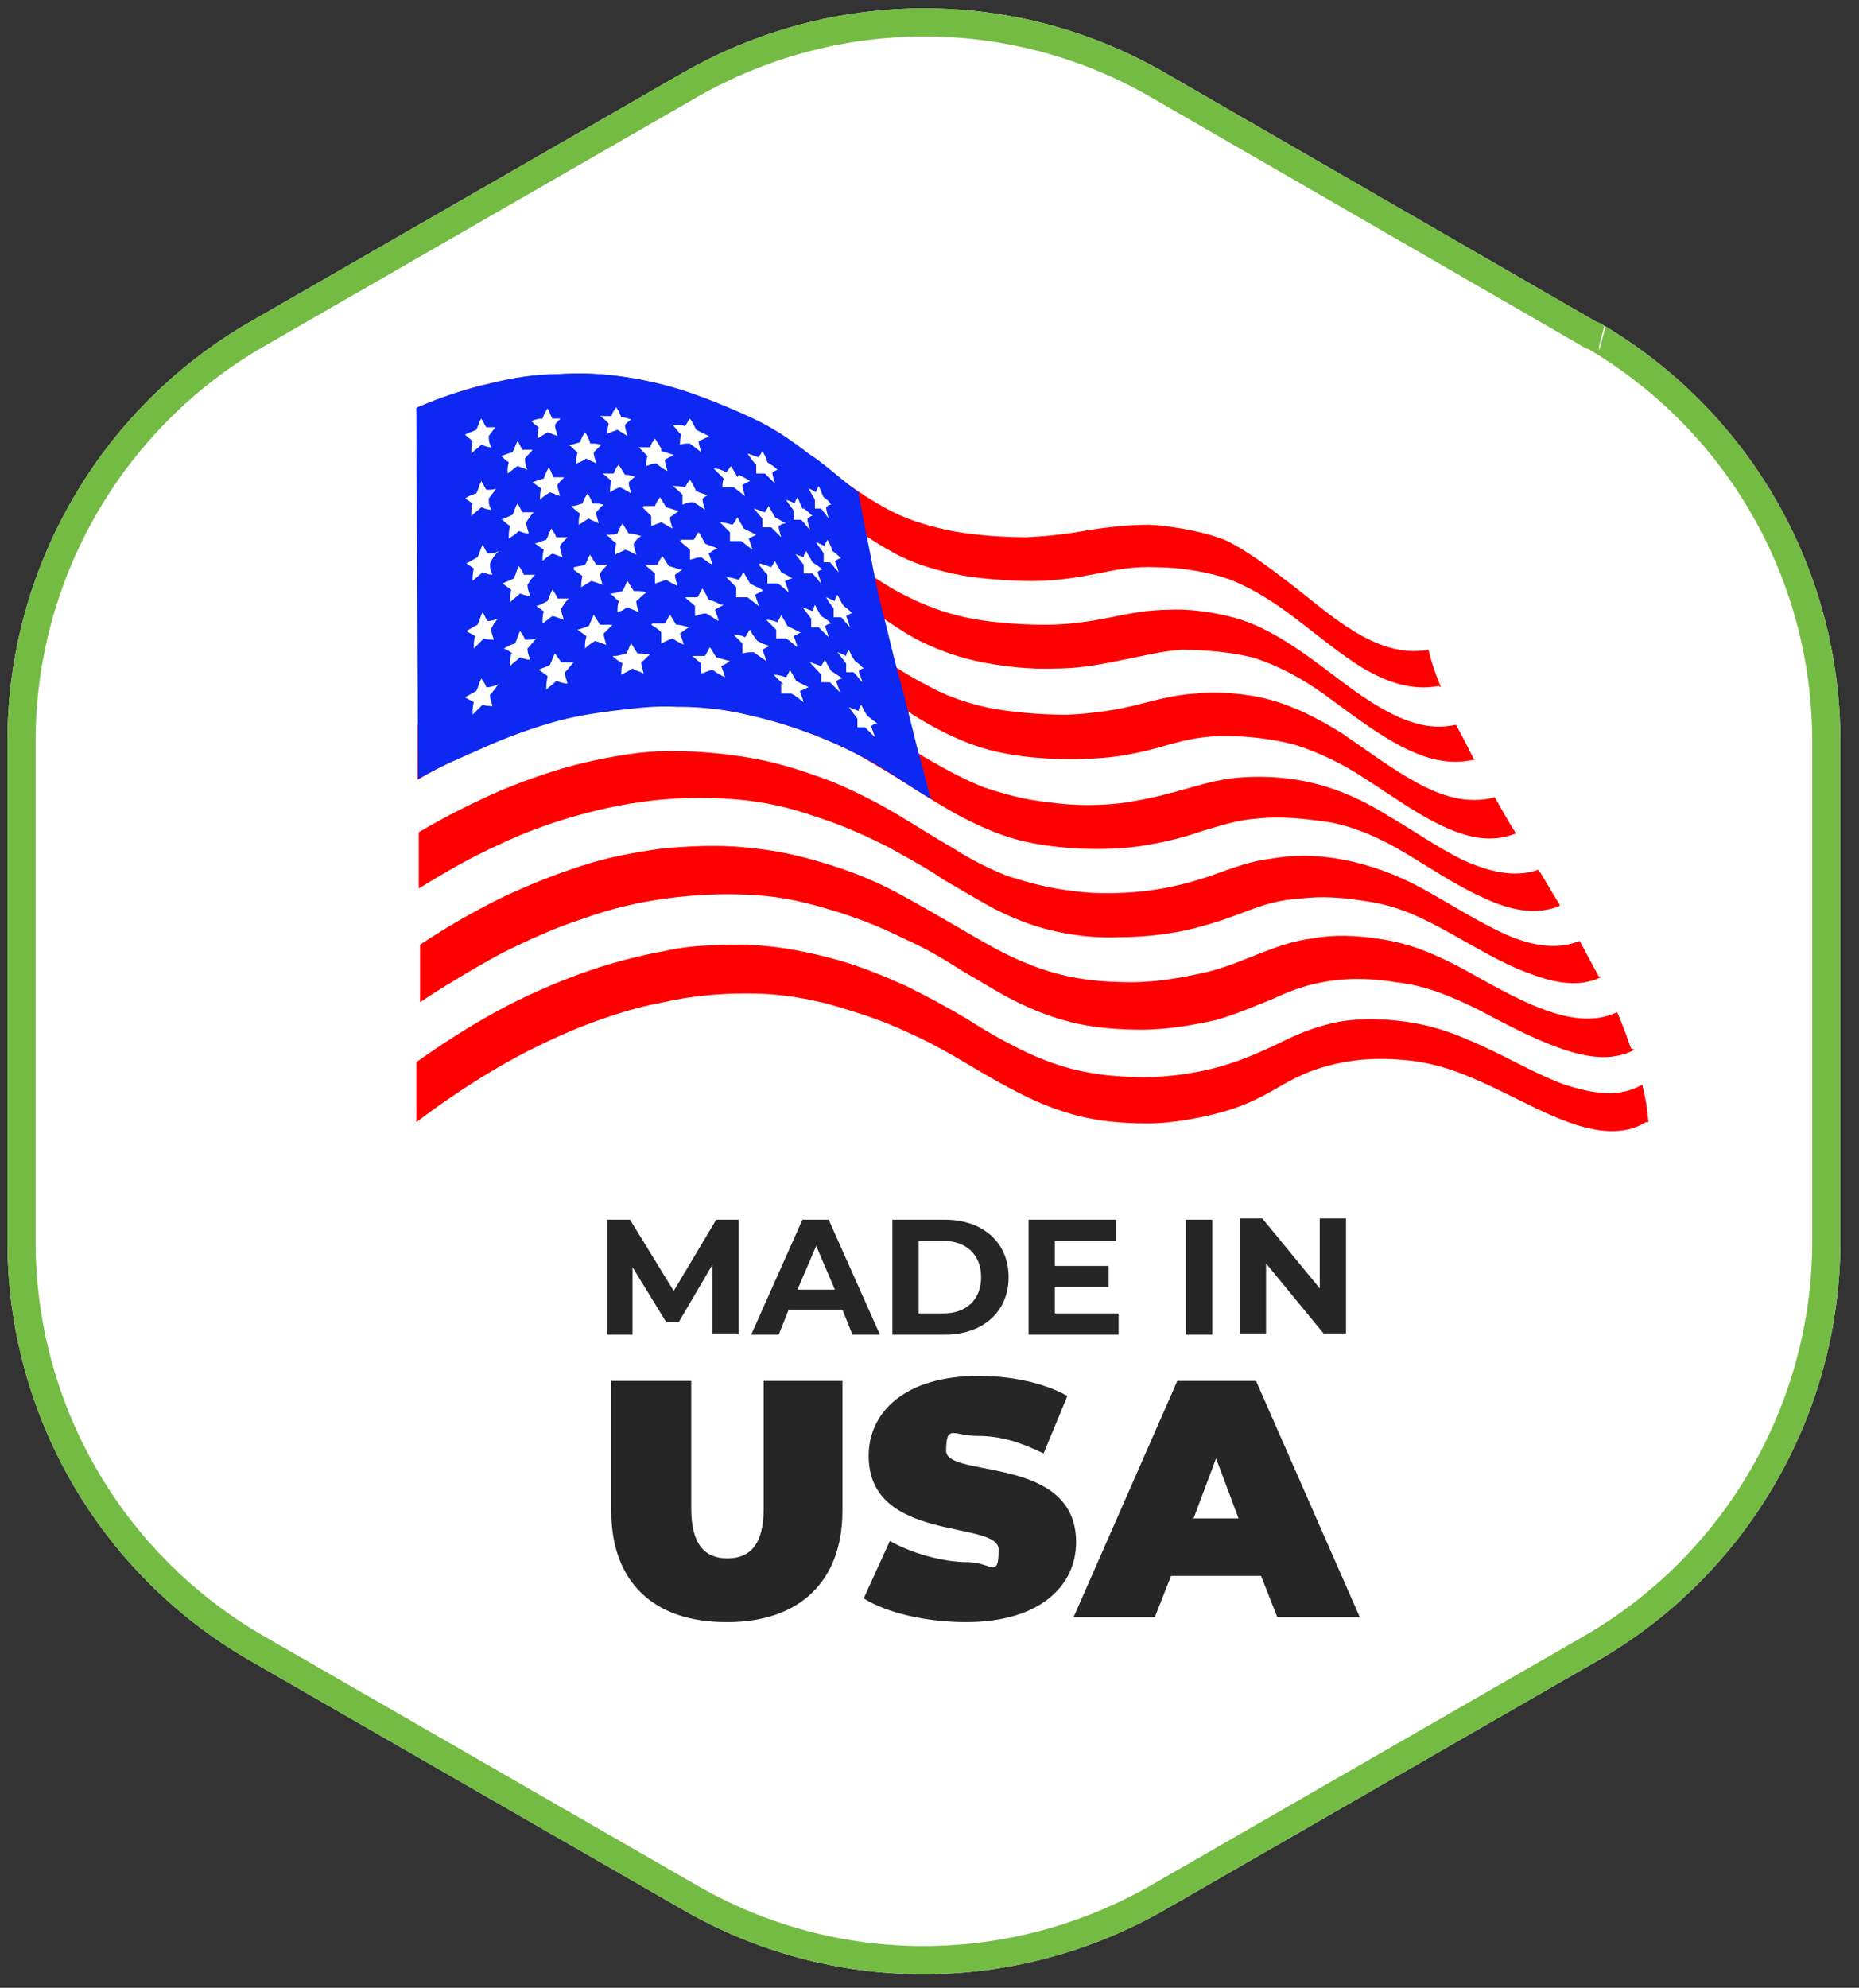 <svg style="fill-rule:evenodd;clip-rule:evenodd;stroke-linejoin:round;stroke-miterlimit:2;" xml:space="preserve" xmlns:xlink="http://www.w3.org/1999/xlink" xmlns="http://www.w3.org/2000/svg" version="1.1" viewBox="0 0 246 263" height="100%" width="100%">
    <rect x="0" y="0" width="246" height="263" fill="#333333" stroke="none"/>
    <g transform="matrix(2.044,0,0,2.044,-18.333,-19.667)">
        <g transform="matrix(0.863,0,0,0.863,9.452,10.139)">
            <path style="fill:white;fill-rule:nonzero;" d="M119.3,23.6L86.9,4.9C75.7,-1.6 61.9,-1.6 50.6,4.9L18.1,23.6C6.9,30.1 0,42.1 0,55L0,92.5C0,105.5 6.9,117.4 18.1,123.9L50.6,142.6C61.8,149.1 75.6,149.1 86.9,142.6L119.4,123.9C130.6,117.4 137.5,105.4 137.5,92.5L137.5,55C137.5,42 130.6,30.1 119.4,23.6L119.3,23.6Z"></path>
            <path style="fill:rgb(116,187,67);" d="M119.802,23.837L119.398,25.345L119.4,25.711L119.89,23.89C130.801,30.45 137.5,42.191 137.5,55L137.5,92.5C137.5,105.4 130.6,117.4 119.4,123.9L86.9,142.6C75.6,149.1 61.8,149.1 50.6,142.6L18.1,123.9C6.9,117.4 0,105.5 0,92.5L0,55C0,42.1 6.9,30.1 18.1,23.6L50.6,4.9C61.9,-1.6 75.7,-1.6 86.9,4.9L119.3,23.6L119.4,23.6C119.535,23.678 119.669,23.757 119.802,23.837ZM118.653,25.61C118.511,25.564 118.374,25.503 118.245,25.429L85.845,6.729L85.84,6.726C75.292,0.604 62.295,0.608 51.653,6.73L19.157,25.428C8.61,31.55 2.111,42.851 2.111,55L2.111,92.5C2.111,104.743 8.61,115.95 19.157,122.072L51.653,140.77L51.66,140.774C62.208,146.896 75.205,146.892 85.847,140.77L118.343,122.072C128.89,115.95 135.389,104.649 135.389,92.5L135.389,55C135.389,42.877 129.017,31.77 118.653,25.61Z"></path>
        </g>
        <g transform="matrix(0.809,0,0,0.809,18.285,14.142)">
            <path style="fill:rgb(255,0,0);fill-rule:nonzero;" d="M103.8,49.4C103.3,48.2 103.1,47.6 102.8,46.4C100.6,46.8 98.6,46 96.8,44.9C95,43.8 93.3,42.3 91.6,41C89.9,39.7 88.3,38.5 86.7,37.7C85.1,37 82.4,36.5 80.5,36.4C78.7,36.4 77.2,36.6 75.7,36.8C74.2,37.1 72.6,37.3 70.6,37.4C68.6,37.4 66,37.2 64.2,36.8C62.4,36.4 60.9,35.9 59.6,35.2C58.3,34.5 57.2,33.8 56,32.9C54.9,32.1 53.7,31.2 52.4,30.2C51.1,29.3 49.5,28.3 47.5,27.4C45.5,26.5 43.2,25.7 41.1,25.1C39,24.6 36.9,24.3 34.9,24.3C32.8,24.3 30.8,24.5 28.6,24.9C26.5,25.3 24.3,26 21.9,27L21.9,31.1C22.4,30.9 22.9,30.7 23.4,30.5L23.2,27.8C23.2,27.8 27.5,26.1 31.8,26.4C36.1,26.7 35.3,24.1 41,26.7C46.8,29.3 52.5,31.9 52.8,31.9C53.1,31.9 56.5,34.5 56.5,34.5L56.9,36.7C57.9,37.4 59,38.1 60.1,38.7C61.4,39.4 62.9,39.9 64.7,40.3C66.5,40.7 69.1,40.9 71.1,40.9C73.1,40.9 74.8,40.6 76.3,40.3C77.8,40 79.3,39.7 81.1,39.8C82.9,39.8 85.5,40.2 87.2,40.9C88.9,41.6 90.6,42.7 92.3,44C94,45.3 95.8,46.8 97.6,47.9C99.5,49 101.5,49.7 103.6,49.3M22.066,47.672C22.966,47.272 23.5,47 24.4,46.6L24.1,42.5C23.3,42.8 22.866,42.972 22.066,43.372L22.066,47.672ZM22.142,39.462C22.842,39.162 23.2,38.9 23.9,38.6L23.6,34.6C23,34.8 22.742,35.062 22.142,35.362L22.142,39.462ZM106.5,55.3C105.9,54.1 105.6,53.5 105,52.4C102.8,52.9 100.8,52.1 98.9,51C97,49.9 95.2,48.4 93.4,47.1C91.6,45.8 89.8,44.7 88.1,44.1C86.4,43.5 83.9,43.1 82.1,43.2C80.3,43.2 78.9,43.5 77.4,43.8C75.9,44.1 74.2,44.4 72.1,44.4C70,44.4 67.5,44.2 65.7,43.8C63.9,43.4 62.4,42.8 61,42.1C59.8,41.5 58.7,40.8 57.6,40L58.3,43.3C59.5,44.1 60.6,44.9 61.9,45.6C63.3,46.3 64.8,46.9 66.6,47.3C68.4,47.7 70.9,48 73,47.9C75.1,47.9 76.9,47.5 78.4,47.2C80,46.9 81.4,46.5 83.1,46.4C84.8,46.4 87.3,46.6 89,47.1C90.8,47.7 92.7,48.7 94.5,50C96.3,51.3 98.2,52.8 100.2,53.9C102.2,55 104.2,55.7 106.4,55.2M109.8,61.1C109.1,60 108.8,59.4 108.1,58.2C105.9,58.8 103.8,58.1 101.8,57C99.8,55.9 97.8,54.4 95.9,53.1C94,51.9 92,50.9 90.1,50.4C88.3,49.9 85.9,49.7 84.2,49.9C82.5,50 81.1,50.4 79.5,50.8C77.9,51.2 76.1,51.5 73.9,51.6C71.7,51.6 69.3,51.4 67.4,51C65.6,50.6 64,50 62.6,49.2C61.2,48.5 60,47.7 58.7,46.8L59.3,50.1C60.1,50.6 60.9,51.2 61.7,51.7C63,52.5 64.3,53.2 65.8,53.8C67.3,54.4 69,54.8 71,55C73,55.2 75.4,55.2 77.3,55C79.1,54.8 80.6,54.4 82,54C83.4,53.6 84.8,53.3 86.5,53.3C88.2,53.3 90.2,53.5 92.1,54C94,54.6 95.9,55.5 97.7,56.7C99.6,57.9 101.5,59.3 103.5,60.3C105.5,61.3 107.5,61.9 109.5,61.2M113.3,66.8C112.6,65.7 112.3,65.1 111.6,64C109.6,64.7 107.5,64.1 105.5,63.2C103.5,62.2 101.5,60.8 99.6,59.7C97.7,58.5 95.7,57.6 93.7,57.1C91.7,56.6 89.8,56.5 88,56.6C86.3,56.7 84.9,57.1 83.5,57.5C82.1,57.9 80.6,58.3 78.7,58.6C76.8,58.9 74.4,58.9 72.4,58.6C70.4,58.4 68.7,57.9 67.2,57.4C65.7,56.8 64.4,56.1 63,55.3C62.1,54.8 61.2,54.2 60.3,53.6L60.7,55.4C60.7,55.4 50.1,49.9 44.3,49.6C38.5,49.3 27.3,53.1 27.3,53.1L25,54L24.8,51C23.8,51.5 22.9,51.9 21.9,52.4L21.9,56.8C24.1,55.5 26.4,54.4 28.6,53.6C30.8,52.7 33,52 35.2,51.6C37.4,51.1 39.6,50.9 41.8,50.9C44,50.9 46.2,51.1 48.4,51.6C50.6,52.1 52.7,52.8 54.6,53.6C56.6,54.4 58.2,55.4 59.7,56.3C61.2,57.2 62.5,58.1 63.9,58.9C65.2,59.7 66.6,60.4 68.1,61C69.6,61.6 71.3,62 73.4,62.2C75.4,62.4 77.9,62.4 79.8,62.1C81.7,61.8 83.3,61.4 84.7,60.9C86.1,60.5 87.5,60 89.2,59.9C90.9,59.7 92.8,59.9 94.9,60.2C97,60.6 99,61.5 101,62.7C103,63.9 105.1,65.3 107.1,66.2C109.2,67.2 111.3,67.7 113.3,66.9M116.4,72.5C115.8,71.4 115.5,70.8 114.9,69.7C112.9,70.5 110.7,70 108.6,69C106.5,68 104.3,66.6 102.3,65.5C100.3,64.4 98.1,63.6 96,63.2C93.9,62.8 92,62.8 90.3,63.1C88.6,63.3 87.3,63.8 85.9,64.3C84.5,64.8 82.9,65.3 80.9,65.6C78.9,65.9 76.4,66 74.4,65.7C72.4,65.5 70.7,65 69.1,64.5C67.6,63.9 66.2,63.2 64.8,62.3C63.4,61.5 62,60.6 60.5,59.7C59,58.8 57.3,57.9 55.2,57C53.1,56.2 51,55.5 48.8,55.1C46.6,54.7 44.3,54.5 42.1,54.5C39.9,54.5 37.6,54.9 35.4,55.4C33.2,55.9 30.9,56.7 28.7,57.6C26.4,58.6 24.2,59.7 22,61L22,65.5C24.1,64.2 26.2,63 28.4,62C30.5,61 32.7,60.2 34.9,59.6C37.1,59 39.2,58.6 41.3,58.4C43.4,58.2 45.6,58.2 47.7,58.4C49.8,58.6 51.6,59 53.9,59.8C56.1,60.5 58,61.4 59.6,62.2C61.2,63.1 62.7,63.9 64,64.8C65.4,65.6 66.7,66.4 68,67.1C69.4,67.8 70.8,68.4 72.4,68.8C74,69.2 76,69.5 78.1,69.4C80.2,69.4 82.4,69.1 84,68.7C85.6,68.3 87,67.8 88.3,67.3C89.6,66.8 90.9,66.4 92.6,66.3C94.3,66.1 96,66.2 98.3,66.6C100.6,67 102.4,67.9 104.4,69C106.4,70.1 108.5,71.4 110.6,72.2C112.7,73 114.7,73.5 116.6,72.6M119,78.3C118.6,77.1 118.4,76.6 117.9,75.4C116,76.3 113.9,75.9 111.8,75.1C109.7,74.3 107.5,73 105.5,71.9C103.4,70.8 101.6,70 99.3,69.6C96.9,69.2 95.1,69.2 93.5,69.5C91.9,69.7 90.6,70.2 89.3,70.7C88,71.2 86.7,71.8 85,72.2C83.3,72.6 81.1,73 79,73C76.9,73 75,72.8 73.4,72.4C71.8,72 70.3,71.4 68.9,70.7C67.5,70 66.2,69.2 64.8,68.4C63.4,67.6 61.9,66.7 60.2,65.8C58.5,64.9 56.6,64.1 54.2,63.4C51.9,62.7 50.1,62.4 48,62.2C45.9,62 43.7,62.1 41.5,62.3C39.3,62.6 37.1,63 35,63.7C32.8,64.4 30.6,65.3 28.5,66.3C26.3,67.4 24.2,68.6 22.1,70L22.1,74.6C24.2,73.2 26.4,71.9 28.6,70.7C30.8,69.6 33,68.6 35.2,67.9C37.4,67.1 39.6,66.6 41.8,66.3C44,66 46.2,65.9 48.3,66C50.5,66.1 52.2,66.4 54.6,67.1C57,67.8 59,68.6 60.8,69.5C62.6,70.3 64.1,71.2 65.5,72.1C66.9,72.9 68.3,73.8 69.7,74.5C71.1,75.2 72.6,75.8 74.2,76.2C75.8,76.6 77.7,76.8 79.8,76.8C81.9,76.8 84.2,76.4 85.9,76C87.6,75.5 88.9,74.9 90.2,74.4C91.5,73.8 92.7,73.3 94.3,73C95.9,72.7 97.7,72.6 100.2,73C102.7,73.3 104.5,74.1 106.6,75.1C108.7,76.2 110.9,77.4 113.1,78.2C115.3,79 117.4,79.4 119.3,78.4M120.4,84.2C120.3,83 120.2,82.4 119.9,81.2C118,82.3 115.9,81.9 113.7,81.2C111.5,80.4 109.3,79.1 107.1,78.1C104.9,77.1 103.1,76.4 100.5,76.1C97.9,75.8 96.1,76 94.6,76.4C93.1,76.8 91.8,77.4 90.6,78C89.3,78.6 88,79.2 86.3,79.7C84.6,80.2 82.2,80.6 80.1,80.6C78,80.6 76.2,80.4 74.5,80C72.9,79.6 71.4,79 70,78.3C68.6,77.6 67.2,76.8 65.8,75.9C64.3,75 62.8,74.2 61,73.3C59.2,72.5 57.1,71.6 54.7,71C52.3,70.4 50.5,70.1 48.3,70C46.1,70 43.9,70 41.7,70.5C39.5,70.9 37.2,71.5 35,72.3C32.8,73.1 30.5,74.1 28.3,75.3C26.1,76.5 23.9,77.9 21.8,79.4L21.8,84.2C23.9,82.6 26,81.2 28.2,79.9C30.4,78.6 32.7,77.5 34.9,76.6C37.2,75.7 39.4,75 41.6,74.6C43.8,74.1 46,73.9 48.2,73.9C50.4,73.9 52.1,74.1 54.6,74.7C57.1,75.4 59.2,76.1 61.1,77C62.9,77.8 64.5,78.7 66,79.6C67.5,80.5 68.9,81.3 70.3,82C71.7,82.7 73.2,83.3 74.8,83.7C76.4,84.1 78.2,84.3 80.3,84.3C82.4,84.3 84.9,83.8 86.6,83.3C88.3,82.8 89.6,82.1 90.8,81.4C92,80.7 93.2,80.1 94.7,79.7C96.2,79.3 98,79 100.6,79.2C103.2,79.4 105.1,80.1 107.3,81.1C109.5,82.1 111.8,83.4 114,84.2C116.2,85 118.4,85.3 120.2,84.2"></path>
        </g>
        <g transform="matrix(0.809,0,0,0.809,18.285,14.142)">
            <path style="fill:rgb(13,40,242);fill-rule:nonzero;" d="M58.6,52.3C58.4,52.3 58.4,52.4 58.2,52.5C58.3,52.9 58.4,53 58.5,53.4C58.2,53.1 58,52.9 57.7,52.6L57.1,52.6L57.1,51.9C56.8,51.5 56.7,51.4 56.4,51C56.7,51.1 56.9,51.2 57.2,51.3C57.2,51.1 57.3,51 57.4,50.8C57.6,51.2 57.7,51.4 57.9,51.7C58.2,51.9 58.4,52.1 58.7,52.3M57.6,47.9C57.4,47.9 57.4,48 57.2,48.1C57.3,48.5 57.4,48.6 57.5,49C57.2,48.7 57.1,48.5 56.8,48.2L56.2,48.2L56.2,47.5C55.9,47.1 55.8,47 55.5,46.6C55.8,46.7 56,46.8 56.2,46.9C56.2,46.7 56.3,46.6 56.4,46.4C56.6,46.8 56.7,47 56.9,47.3C57.2,47.5 57.3,47.6 57.6,47.9M56.6,43.5C56.5,43.5 56.4,43.6 56.2,43.7C56.3,44 56.4,44.2 56.5,44.6C56.2,44.3 56.1,44.1 55.8,43.8L55.2,43.8L55.2,43.1C54.9,42.7 54.8,42.6 54.6,42.2C54.9,42.3 55,42.4 55.3,42.5C55.3,42.3 55.4,42.2 55.5,42C55.7,42.4 55.8,42.6 56,42.9C56.3,43.1 56.4,43.2 56.7,43.5M55.7,39.1C55.6,39.1 55.5,39.2 55.3,39.3C55.4,39.6 55.5,39.8 55.6,40.2C55.3,39.9 55.2,39.7 54.9,39.4L54.4,39.4L54.4,38.7C54.2,38.3 54,38.2 53.8,37.8C54.1,37.9 54.2,38 54.5,38.1C54.5,37.9 54.6,37.8 54.7,37.6C54.9,38 55,38.1 55.1,38.5C55.4,38.7 55.5,38.8 55.8,39.1M54.9,34.8C54.8,34.8 54.7,34.9 54.6,35C54.6,35.3 54.7,35.5 54.8,35.9C54.6,35.6 54.4,35.4 54.2,35.1L53.7,35.1L53.7,34.4C53.5,34 53.4,33.9 53.2,33.5C53.5,33.6 53.6,33.7 53.8,33.8C53.8,33.6 53.9,33.5 54,33.3C54.2,33.7 54.2,33.8 54.4,34.2C54.7,34.4 54.8,34.5 55,34.8M52.8,35.1C53.1,35.3 53.2,35.4 53.5,35.7C53.3,35.7 53.3,35.8 53.1,35.9C53.1,36.2 53.2,36.4 53.3,36.8C53,36.5 52.9,36.3 52.6,36L52,36L52,35.3C51.8,34.9 51.6,34.8 51.4,34.4C51.7,34.5 51.9,34.6 52.1,34.7C52.1,34.5 52.2,34.4 52.3,34.2C52.5,34.6 52.5,34.7 52.7,35.1M51.3,36.3C51.1,36.3 51,36.4 50.8,36.5C50.8,36.8 50.9,37 51,37.4C50.7,37.1 50.5,36.9 50.2,36.6L49.5,36.6L49.5,35.9C49.2,35.6 49.1,35.4 48.8,35.1C49.2,35.2 49.3,35.3 49.7,35.4C49.8,35.2 49.9,35.1 50,34.9C50.2,35.3 50.3,35.4 50.5,35.8C50.9,36 51,36.1 51.4,36.3M50.8,32C50.6,32 50.5,32.1 50.3,32.2C50.3,32.5 50.4,32.7 50.5,33.1C50.2,32.8 50,32.6 49.7,32.3L49,32.3L49,31.6C48.7,31.3 48.6,31.1 48.3,30.7C48.7,30.8 48.8,30.9 49.2,31C49.3,30.8 49.4,30.7 49.5,30.5C49.7,30.9 49.8,31 49.9,31.4C50.2,31.6 50.4,31.7 50.7,32M47.6,32.4C48,32.6 48.2,32.7 48.5,32.9C48.3,33 48.1,33.1 47.9,33.2C47.9,33.5 48,33.7 48.1,34.1C47.7,33.8 47.6,33.7 47.2,33.4L46.3,33.4C46.3,33.1 46.3,33 46.4,32.7C46.1,32.4 45.9,32.2 45.6,31.9C46,31.9 46.2,32 46.6,32.2C46.8,32 46.8,31.9 47,31.7C47.2,32.1 47.3,32.2 47.5,32.6M45.4,33.9C45.1,34 45,34.1 44.7,34.3C44.7,34.6 44.8,34.8 44.9,35.2C44.5,34.9 44.3,34.8 44,34.6C43.7,34.6 43.5,34.6 43.1,34.8L43.1,34C42.8,33.7 42.6,33.5 42.3,33.3C42.7,33.3 42.9,33.3 43.3,33.4C43.5,33.1 43.5,33 43.7,32.8C43.9,33.1 44,33.3 44.2,33.7C44.6,33.9 44.8,33.9 45.2,34.1M45.1,29.4C44.8,29.5 44.7,29.6 44.4,29.7C44.4,30 44.5,30.2 44.6,30.6C44.2,30.3 44.1,30.2 43.7,29.9C43.4,29.9 43.2,29.9 42.9,30C42.9,29.7 42.9,29.5 43,29.2C42.7,28.9 42.6,28.7 42.3,28.4C42.7,28.4 42.9,28.4 43.3,28.5C43.5,28.3 43.5,28.1 43.7,27.9C43.9,28.2 44,28.4 44.2,28.8C44.6,29 44.8,29.1 45.2,29.3M41.4,30.5C41.8,30.6 42,30.7 42.4,30.8C42.1,31 42,31 41.7,31.2C41.7,31.5 41.8,31.7 41.9,32.1C41.5,31.9 41.4,31.8 41,31.5C40.7,31.5 40.5,31.6 40.2,31.7C40.2,31.4 40.2,31.2 40.3,30.9C40,30.6 39.9,30.5 39.6,30.2L40.5,30.2C40.6,29.9 40.7,29.8 40.9,29.5C41.1,29.8 41.2,30 41.4,30.3M39.4,32.5C39.1,32.7 39,32.8 38.8,33C38.8,33.3 38.9,33.5 39,33.9C38.7,33.7 38.5,33.6 38.1,33.4C37.8,33.5 37.6,33.6 37.3,33.8C37.3,33.5 37.3,33.3 37.4,32.9C37.1,32.6 37,32.5 36.7,32.3L37.6,32.3C37.7,32 37.8,31.8 38,31.6C38.2,31.9 38.3,32.1 38.5,32.4C38.9,32.4 39.1,32.5 39.4,32.6M39.1,27.9C38.8,28.1 38.7,28.2 38.5,28.4C38.5,28.7 38.6,28.9 38.7,29.3C38.4,29.1 38.2,29 37.9,28.8C37.6,28.9 37.4,29 37.1,29.1C37.1,28.8 37.1,28.6 37.2,28.3C36.9,28 36.8,27.9 36.5,27.7L37.4,27.7C37.5,27.4 37.6,27.3 37.8,27C38,27.3 38.1,27.5 38.2,27.8C38.6,27.8 38.7,27.9 39.1,28M35.7,29.9C36.1,29.9 36.2,29.9 36.6,30C36.4,30.2 36.2,30.4 36,30.6C36,30.9 36.1,31.1 36.2,31.5C35.9,31.3 35.7,31.3 35.4,31.1C35.1,31.3 34.9,31.4 34.6,31.5C34.6,31.1 34.6,31 34.7,30.6C34.4,30.4 34.3,30.2 34,30C34.4,30 34.5,29.9 34.9,29.8C35,29.5 35.1,29.3 35.3,29C35.5,29.3 35.6,29.5 35.7,29.8M33.9,37.4C33.6,37.7 33.5,37.8 33.3,38.1C33.3,38.4 33.4,38.6 33.5,39C33.2,38.9 33,38.8 32.7,38.7C32.4,38.9 32.2,39 31.9,39.3C31.9,38.9 31.9,38.7 32,38.4C31.7,38.2 31.6,38.1 31.3,37.9C31.7,37.8 31.8,37.7 32.2,37.6C32.4,37.2 32.4,37.1 32.6,36.7C32.8,37 32.9,37.1 33,37.4L33.9,37.4M33.7,32.5C33.5,32.8 33.3,32.9 33.1,33.2C33.1,33.5 33.2,33.7 33.3,34.1C33,34 32.8,33.9 32.5,33.8C32.2,34 32,34.1 31.7,34.4C31.7,34 31.7,33.8 31.8,33.5C31.5,33.3 31.4,33.2 31.1,33C31.4,32.9 31.6,32.8 32,32.7C32.1,32.4 32.2,32.2 32.4,31.8C32.6,32.1 32.6,32.3 32.8,32.6L33.7,32.6M33.5,27.7C33.3,28 33.1,28.1 32.9,28.4C32.9,28.7 33,28.9 33.1,29.3C32.8,29.2 32.6,29.1 32.3,29C32,29.2 31.8,29.3 31.5,29.5C31.5,29.1 31.5,29 31.6,28.6C31.3,28.4 31.2,28.3 31,28.1C31.3,28 31.5,27.9 31.9,27.9C32,27.6 32.1,27.4 32.3,27.1C32.5,27.4 32.5,27.6 32.7,27.9L33.6,27.9M30.2,30.4L31.1,30.4C30.9,30.7 30.7,30.8 30.5,31.1C30.5,31.4 30.5,31.6 30.7,32C30.4,31.9 30.2,31.8 29.9,31.7C29.6,31.9 29.4,32.1 29.1,32.3C29.1,31.9 29.1,31.7 29.2,31.4C28.9,31.2 28.8,31.1 28.6,30.9C28.9,30.8 29.1,30.7 29.5,30.6C29.7,30.2 29.7,30.1 29.9,29.7C30.1,30 30.1,30.1 30.3,30.4M28.4,49.1C28.1,49.5 28,49.7 27.7,50C27.7,50.4 27.8,50.5 27.9,50.9C27.6,50.9 27.4,50.9 27.1,50.8C26.8,51.1 26.6,51.3 26.3,51.6C26.3,51.2 26.3,51 26.4,50.6C26.1,50.4 26,50.4 25.7,50.2C26.1,50 26.2,49.9 26.6,49.7C26.8,49.3 26.8,49.1 27,48.7C27.2,49 27.3,49.1 27.4,49.4C27.8,49.4 28,49.3 28.3,49.2M28.4,43.8C28.1,44.2 28,44.3 27.8,44.7C27.8,45.1 27.9,45.2 28,45.6C27.7,45.6 27.5,45.6 27.2,45.5C26.9,45.8 26.7,46 26.4,46.3C26.4,45.9 26.4,45.7 26.5,45.3C26.2,45.1 26.1,45.1 25.8,44.9C26.2,44.7 26.3,44.6 26.7,44.4C26.9,44 26.9,43.8 27.1,43.4C27.3,43.7 27.3,43.8 27.5,44.1C27.9,44.1 28,44 28.4,43.9M28.3,38.6C28,38.9 27.9,39.1 27.7,39.5C27.7,39.9 27.7,40 27.9,40.4C27.6,40.4 27.4,40.3 27.1,40.2C26.8,40.5 26.6,40.6 26.3,40.9C26.3,40.5 26.3,40.3 26.4,39.9C26.1,39.7 26,39.6 25.8,39.5C26.2,39.3 26.3,39.2 26.7,39C26.9,38.6 26.9,38.4 27.1,38C27.3,38.3 27.3,38.4 27.5,38.7C27.9,38.7 28,38.7 28.4,38.5M28.2,33.5C28,33.8 27.8,34 27.6,34.3C27.6,34.7 27.6,34.8 27.8,35.2C27.5,35.2 27.3,35.1 27,35C26.7,35.3 26.5,35.4 26.2,35.7C26.2,35.3 26.2,35.1 26.3,34.7C26,34.5 25.9,34.4 25.7,34.3C26,34.1 26.2,34 26.6,33.9C26.8,33.5 26.8,33.3 27,32.9C27.2,33.2 27.2,33.3 27.4,33.6C27.7,33.6 27.9,33.6 28.3,33.5M28.2,28.5C28,28.8 27.8,29 27.6,29.3C27.6,29.6 27.6,29.8 27.8,30.2C27.5,30.2 27.3,30.1 27,30C26.7,30.3 26.5,30.4 26.2,30.7C26.2,30.3 26.2,30.1 26.3,29.7C26.1,29.5 25.9,29.4 25.7,29.2C26,29 26.2,29 26.6,28.8C26.8,28.4 26.8,28.2 27,27.9C27.2,28.2 27.2,28.3 27.4,28.6L28.3,28.6M28.6,36C29,35.8 29.1,35.8 29.5,35.6C29.7,35.2 29.7,35 29.9,34.7C30.1,35 30.1,35.1 30.3,35.4L31.2,35.4C30.9,35.7 30.8,35.9 30.6,36.2C30.6,36.5 30.7,36.7 30.8,37.1C30.5,37.1 30.3,37 30,36.9C29.7,37.2 29.5,37.3 29.2,37.5C29.2,37.1 29.2,36.9 29.3,36.5C29,36.3 28.9,36.2 28.7,36M28.7,41.1C29.1,40.9 29.2,40.9 29.6,40.7C29.8,40.3 29.8,40.1 30,39.7C30.2,40 30.3,40.1 30.4,40.4L31.3,40.4C31,40.7 30.9,40.9 30.7,41.2C30.7,41.6 30.8,41.7 30.9,42.1C30.6,42.1 30.4,42 30.1,41.9C29.8,42.2 29.6,42.3 29.3,42.6C29.3,42.2 29.3,42 29.4,41.6C29.1,41.4 29,41.3 28.7,41.1M29.5,46.7C29.2,46.5 29.1,46.4 28.8,46.3C29.2,46.1 29.3,46 29.7,45.9C29.9,45.5 29.9,45.3 30.1,44.9C30.3,45.2 30.4,45.3 30.5,45.6C30.9,45.6 31.1,45.6 31.4,45.5C31.1,45.8 31,46 30.7,46.3C30.7,46.7 30.8,46.8 30.9,47.2C30.6,47.2 30.4,47.1 30.1,47C29.8,47.3 29.6,47.4 29.3,47.7C29.3,47.3 29.3,47.1 29.4,46.7M32.1,43.4C31.8,43.2 31.7,43.1 31.4,42.9C31.8,42.8 31.9,42.7 32.3,42.5C32.5,42.1 32.5,41.9 32.7,41.6C32.9,41.9 33,42 33.1,42.3L34,42.3C33.7,42.6 33.6,42.8 33.4,43.1C33.4,43.5 33.5,43.6 33.6,44C33.3,43.9 33.1,43.8 32.7,43.7C32.4,43.9 32.2,44.1 31.9,44.3C31.9,43.9 31.9,43.7 32,43.3M32.3,48.5C32,48.3 31.9,48.2 31.6,48C32,47.8 32.2,47.8 32.5,47.6C32.7,47.2 32.7,47 32.9,46.7C33.1,47 33.2,47.1 33.4,47.4L34.4,47.4C34.1,47.7 34,47.9 33.7,48.2C33.7,48.6 33.8,48.7 33.9,49.1C33.5,49.1 33.4,49 33,48.9C32.7,49.2 32.5,49.3 32.2,49.6C32.2,49.2 32.2,49 32.3,48.6M34.9,35.5C34.6,35.3 34.5,35.2 34.2,34.9C34.6,34.9 34.7,34.8 35.1,34.7C35.2,34.4 35.3,34.2 35.5,33.9C35.7,34.2 35.8,34.4 35.9,34.7C36.3,34.7 36.5,34.7 36.8,34.8C36.5,35 36.4,35.2 36.2,35.4C36.2,35.7 36.3,35.9 36.4,36.3C36.1,36.1 35.9,36.1 35.6,35.9C35.3,36.1 35.1,36.2 34.8,36.4C34.8,36 34.8,35.9 34.9,35.5M34.4,39.8C34.8,39.7 35,39.7 35.3,39.6C35.5,39.3 35.5,39.1 35.7,38.8C35.9,39.1 36,39.3 36.2,39.6L37.1,39.6C36.8,39.9 36.7,40 36.5,40.3C36.5,40.6 36.6,40.8 36.7,41.2C36.4,41.1 36.2,41 35.8,40.9C35.5,41.1 35.3,41.2 35,41.4C35,41 35,40.9 35.1,40.5C34.8,40.3 34.7,40.2 34.4,40M35.4,45.3C35.1,45.1 35,45 34.7,44.8C35.1,44.7 35.3,44.6 35.6,44.5C35.8,44.1 35.8,44 36,43.6C36.2,43.9 36.3,44.1 36.5,44.4L37.5,44.4C37.2,44.7 37.1,44.8 36.8,45.1C36.8,45.4 36.9,45.6 37,46C36.6,45.9 36.5,45.8 36.1,45.7C35.8,45.9 35.6,46 35.3,46.3C35.3,45.9 35.3,45.7 35.4,45.4M37.6,46.9C38,46.9 38.2,46.8 38.6,46.7C38.8,46.4 38.8,46.2 39,45.9C39.2,46.2 39.3,46.4 39.5,46.7C39.9,46.7 40.1,46.7 40.5,46.8C40.2,47 40.1,47.2 39.8,47.4C39.8,47.7 39.9,47.9 40,48.3C39.6,48.1 39.4,48.1 39.1,47.9C38.8,48.1 38.6,48.2 38.2,48.4C38.2,48 38.2,47.9 38.3,47.5C38,47.3 37.8,47.2 37.5,46.9M40.7,44.3L41.7,44.3C41.9,44 41.9,43.9 42.1,43.6C42.3,43.9 42.4,44.1 42.6,44.4C43,44.4 43.2,44.5 43.6,44.6C43.3,44.8 43.2,44.9 42.9,45.1C43,45.4 43.1,45.6 43.2,46C42.8,45.8 42.6,45.7 42.3,45.5C42,45.6 41.8,45.7 41.4,45.9L41.4,45C41.1,44.7 40.9,44.6 40.6,44.4M44.7,47.6C44.4,47.3 44.2,47.2 43.9,46.9L44.9,46.9C45.1,46.6 45.1,46.5 45.3,46.2C45.5,46.5 45.6,46.7 45.8,47C46.2,47.1 46.4,47.2 46.9,47.3C46.6,47.5 46.5,47.6 46.2,47.7C46.3,48 46.4,48.2 46.5,48.6C46.1,48.4 45.9,48.3 45.5,48C45.1,48.1 45,48.2 44.6,48.3L44.6,47.5M47.1,45.2C47.5,45.2 47.7,45.2 48.1,45.4C48.3,45.2 48.3,45 48.5,44.8C48.7,45.2 48.8,45.3 49.1,45.7C49.5,45.9 49.7,46 50.1,46.1C49.8,46.2 49.7,46.3 49.5,46.4C49.6,46.7 49.7,46.9 49.8,47.3C49.4,47 49.2,46.9 48.8,46.6C48.4,46.6 48.3,46.6 47.9,46.7L47.9,45.9C47.6,45.6 47.4,45.4 47.1,45.1M51.2,49.2C50.9,48.9 50.7,48.7 50.4,48.4C50.8,48.4 51,48.5 51.4,48.6C51.5,48.4 51.6,48.3 51.7,48C51.9,48.4 52,48.5 52.2,48.9C52.6,49.1 52.8,49.2 53.2,49.4C52.9,49.5 52.8,49.6 52.5,49.7C52.6,50.1 52.7,50.2 52.8,50.6C52.4,50.3 52.2,50.1 51.8,49.9L51,49.9L51,49.1M52,38.7C52.3,38.8 52.5,38.9 52.8,39C52.8,38.8 52.9,38.7 53,38.5C53.2,38.9 53.3,39 53.5,39.4C53.8,39.6 54,39.7 54.3,40C54.1,40 54,40.1 53.9,40.2C54,40.5 54.1,40.7 54.2,41.1C53.9,40.8 53.8,40.6 53.5,40.3L52.8,40.3L52.8,39.6C52.5,39.2 52.4,39.1 52.1,38.7M52.6,45C52.4,45.1 52.2,45.2 52,45.3C52.1,45.6 52.2,45.8 52.3,46.2C51.9,45.9 51.7,45.7 51.4,45.5L50.6,45.5L50.6,44.8C50.3,44.5 50.1,44.3 49.8,44C50.2,44 50.4,44.1 50.7,44.2C50.8,44 50.9,43.9 51,43.6C51.2,44 51.3,44.1 51.5,44.5C51.9,44.7 52.1,44.8 52.5,45M49.3,39.5C49.7,39.6 49.9,39.7 50.2,39.8C50.3,39.6 50.4,39.5 50.5,39.3C50.7,39.7 50.8,39.8 51,40.2C51.4,40.4 51.6,40.5 51.9,40.7C51.7,40.7 51.6,40.8 51.3,40.9C51.4,41.2 51.5,41.4 51.6,41.8C51.2,41.5 51.1,41.3 50.7,41.1L49.9,41.1L49.9,40.4C49.6,40.1 49.5,39.9 49.2,39.6M49.5,41.7C49.3,41.8 49.1,41.9 48.9,42C49,42.3 49.1,42.5 49.2,42.9C48.8,42.6 48.7,42.5 48.3,42.2L47.4,42.2L47.4,41.4C47.1,41.1 46.9,40.9 46.6,40.6C47,40.6 47.2,40.7 47.6,40.8C47.8,40.6 47.8,40.4 48,40.2C48.2,40.6 48.3,40.7 48.5,41.1C48.9,41.3 49.1,41.4 49.5,41.6M46.1,36.2C46.5,36.2 46.7,36.3 47.1,36.4C47.3,36.2 47.3,36.1 47.5,35.8C47.7,36.2 47.8,36.3 48,36.7C48.4,36.9 48.6,37 49,37.2C48.8,37.3 48.6,37.4 48.4,37.5C48.5,37.8 48.6,38 48.7,38.4C48.3,38.1 48.2,38 47.8,37.7L46.9,37.7L46.9,37C46.6,36.7 46.4,36.5 46.1,36.2M46.4,42.8C46.1,43 46,43 45.7,43.2C45.8,43.5 45.9,43.7 46,44.1C45.6,43.9 45.4,43.7 45,43.5C44.6,43.5 44.5,43.6 44.1,43.7L44.1,42.9C43.8,42.6 43.6,42.5 43.3,42.2L44.3,42.2C44.5,41.9 44.5,41.8 44.7,41.5C44.9,41.8 45,42 45.2,42.4C45.6,42.5 45.8,42.6 46.2,42.8M43,37.6L44,37.6C44.2,37.3 44.2,37.2 44.4,37C44.6,37.3 44.7,37.5 44.9,37.9C45.3,38.1 45.5,38.1 45.9,38.3C45.6,38.4 45.5,38.5 45.2,38.7C45.3,39 45.4,39.2 45.5,39.6C45.1,39.4 44.9,39.2 44.6,39C44.3,39 44.1,39.1 43.7,39.2L43.7,38.4C43.4,38.1 43.2,38 42.9,37.7M43.2,39.9C42.9,40.1 42.8,40.2 42.5,40.4C42.5,40.7 42.6,40.9 42.7,41.3C42.3,41.1 42.1,41 41.8,40.8C41.5,40.9 41.3,41 40.9,41.1L40.9,40.3C40.6,40 40.4,39.9 40.1,39.6L41.1,39.6C41.2,39.3 41.3,39.2 41.5,38.9C41.7,39.2 41.8,39.4 42,39.7C42.4,39.8 42.6,39.9 43,40M40,34.9L40.9,34.9C41,34.6 41.1,34.5 41.3,34.2C41.5,34.5 41.6,34.7 41.8,35C42.2,35.1 42.4,35.2 42.8,35.3C42.5,35.5 42.4,35.6 42.1,35.8C42.1,36.1 42.2,36.3 42.3,36.7C41.9,36.5 41.8,36.4 41.4,36.2C41.1,36.3 40.9,36.4 40.6,36.5L40.6,35.7C40.3,35.4 40.2,35.3 39.9,35M40.1,41.9C39.8,42.1 39.7,42.3 39.4,42.5C39.4,42.8 39.5,43 39.6,43.4C39.2,43.2 39.1,43.2 38.7,43C38.4,43.2 38.2,43.3 37.9,43.4C37.9,43 37.9,42.9 38,42.5C37.7,42.3 37.6,42.1 37.3,41.9C37.7,41.9 37.9,41.8 38.3,41.7C38.5,41.4 38.5,41.2 38.7,40.9C38.9,41.2 39,41.4 39.2,41.7C39.6,41.7 39.8,41.7 40.2,41.8M37.7,37.8C37.4,37.6 37.3,37.4 37,37.2C37.4,37.2 37.6,37.2 37.9,37.1C38,36.8 38.1,36.6 38.3,36.3C38.5,36.6 38.6,36.8 38.8,37.1C39.2,37.1 39.4,37.2 39.8,37.3C39.5,37.5 39.4,37.6 39.2,37.9C39.2,38.2 39.3,38.4 39.4,38.8C39,38.6 38.9,38.5 38.5,38.4C38.2,38.6 38,38.6 37.7,38.8C37.7,38.5 37.7,38.3 37.8,37.9M53.4,44.6L53.4,43.9C53.1,43.5 53,43.4 52.7,43C53,43.1 53.2,43.2 53.5,43.3C53.6,43.1 53.6,43 53.7,42.8C53.9,43.2 54,43.4 54.2,43.7C54.5,43.9 54.7,44 55,44.3C54.8,44.3 54.7,44.4 54.5,44.5C54.6,44.8 54.7,45 54.8,45.4C54.5,45.1 54.3,44.9 54,44.6L53.3,44.6M54.1,48.3C53.8,47.9 53.6,47.8 53.3,47.4C53.7,47.5 53.8,47.6 54.2,47.7C54.3,47.5 54.4,47.4 54.5,47.2C54.7,47.6 54.8,47.8 55,48.1C55.3,48.3 55.5,48.4 55.9,48.7C55.7,48.7 55.6,48.8 55.4,48.9C55.5,49.3 55.6,49.4 55.7,49.8C55.4,49.5 55.2,49.3 54.9,49L54.2,49L54.2,48.3M62.9,58.1C62.4,56.1 61.9,54.4 61.5,52.7C61.1,51.1 60.7,49.5 60.3,48.1C59.9,46.6 59.6,45.2 59.2,43.7C58.8,42.2 58.5,40.7 58.2,39.1C57.9,37.5 57.5,35.8 57.2,33.8C55.8,32.8 54.6,31.61 53.2,30.71C51.9,29.71 50.538,28.734 48.838,27.934C47.138,27.134 45.138,26.31 43.338,25.71C41.538,25.11 39.458,24.672 37.758,24.472C36.058,24.272 34.8,24.248 33.1,24.348C31.4,24.348 29.548,24.61 27.648,25.11C25.848,25.51 23.844,26.151 21.8,27.048L21.948,56.748C23.848,55.648 25.6,54.942 27.4,54.142C29.2,53.342 30.9,52.742 32.6,52.242C34.3,51.742 36,51.48 37.6,51.28C39.3,51.08 40.9,50.866 42.6,50.966C44.3,50.966 46,51.09 47.8,51.49C49.6,51.89 51.2,52.314 53.1,53.014C55,53.714 56.7,54.514 58.3,55.414C59.9,56.314 61.452,57.466 63.052,58.366"></path>
        </g>
        <g transform="matrix(0.809,0,0,0.809,18.285,14.142)">
            <path style="fill:rgb(38,38,38);fill-rule:nonzero;" d="M84,115.9L85.8,111.1L87.6,115.9L83.9,115.9L84,115.9ZM90.7,123.8L97.3,123.8L89,104.9L82.7,104.9L74.4,123.8L80.9,123.8L82.2,120.5L89.4,120.5L90.7,123.8ZM65.8,124.2C71.7,124.2 74.6,121.3 74.6,117.8C74.6,110.8 64.2,112.7 64.2,110.5C64.2,108.3 64.8,109.3 66.7,109.3C68.6,109.3 70.1,109.8 72,110.7L73.9,106.1C71.9,105 69.3,104.5 66.8,104.5C60.9,104.5 58,107.4 58,110.9C58,117.9 68.4,116 68.4,118.4C68.4,120.8 67.8,119.4 65.9,119.4C64,119.4 61.4,118.7 59.7,117.7L57.6,122.3C59.5,123.5 62.7,124.2 65.8,124.2M46.7,124.2C52.5,124.2 55.9,120.9 55.9,115.3L55.9,104.9L49.6,104.9L49.6,115.1C49.6,118 48.5,119.1 46.7,119.1C44.9,119.1 43.8,118 43.8,115.1L43.8,104.9L37.4,104.9L37.4,115.3C37.4,121 40.8,124.2 46.6,124.2"></path>
        </g>
        <g transform="matrix(0.809,0,0,0.809,18.285,14.142)">
            <path style="fill:rgb(38,38,38);fill-rule:nonzero;" d="M94.1,91.9L94.1,97.5L89.5,91.9L87.7,91.9L87.7,101.1L89.8,101.1L89.8,95.5L94.4,101.1L96.2,101.1L96.2,91.9L94.1,91.9ZM83.4,101.2L85.5,101.2L85.5,92L83.4,92L83.4,101.2ZM72.9,99.5L72.9,97.4L77.2,97.4L77.2,95.7L72.9,95.7L72.9,93.7L77.8,93.7L77.8,92L70.8,92L70.8,101.2L78,101.2L78,99.5L72.9,99.5ZM62,99.5L62,93.7L64,93.7C65.8,93.7 67,94.8 67,96.6C67,98.4 65.8,99.5 64,99.5L62,99.5ZM59.9,101.2L64.1,101.2C67.1,101.2 69.2,99.4 69.2,96.6C69.2,93.8 67.1,92 64.1,92L59.9,92L59.9,101.2ZM52.3,97.6L53.8,94.1L55.3,97.6L52.3,97.6ZM56.7,101.2L58.9,101.2L54.8,92L52.7,92L48.6,101.2L50.8,101.2L51.6,99.2L55.9,99.2L56.7,101.2ZM47.6,101.2L47.6,92L45.8,92L42.4,97.7L38.9,92L37.1,92L37.1,101.2L39.1,101.2L39.1,95.8L41.8,100.2L42.8,100.2L45.5,95.6L45.5,101.1L47.5,101.1L47.6,101.2Z"></path>
        </g>
    </g>
</svg>
